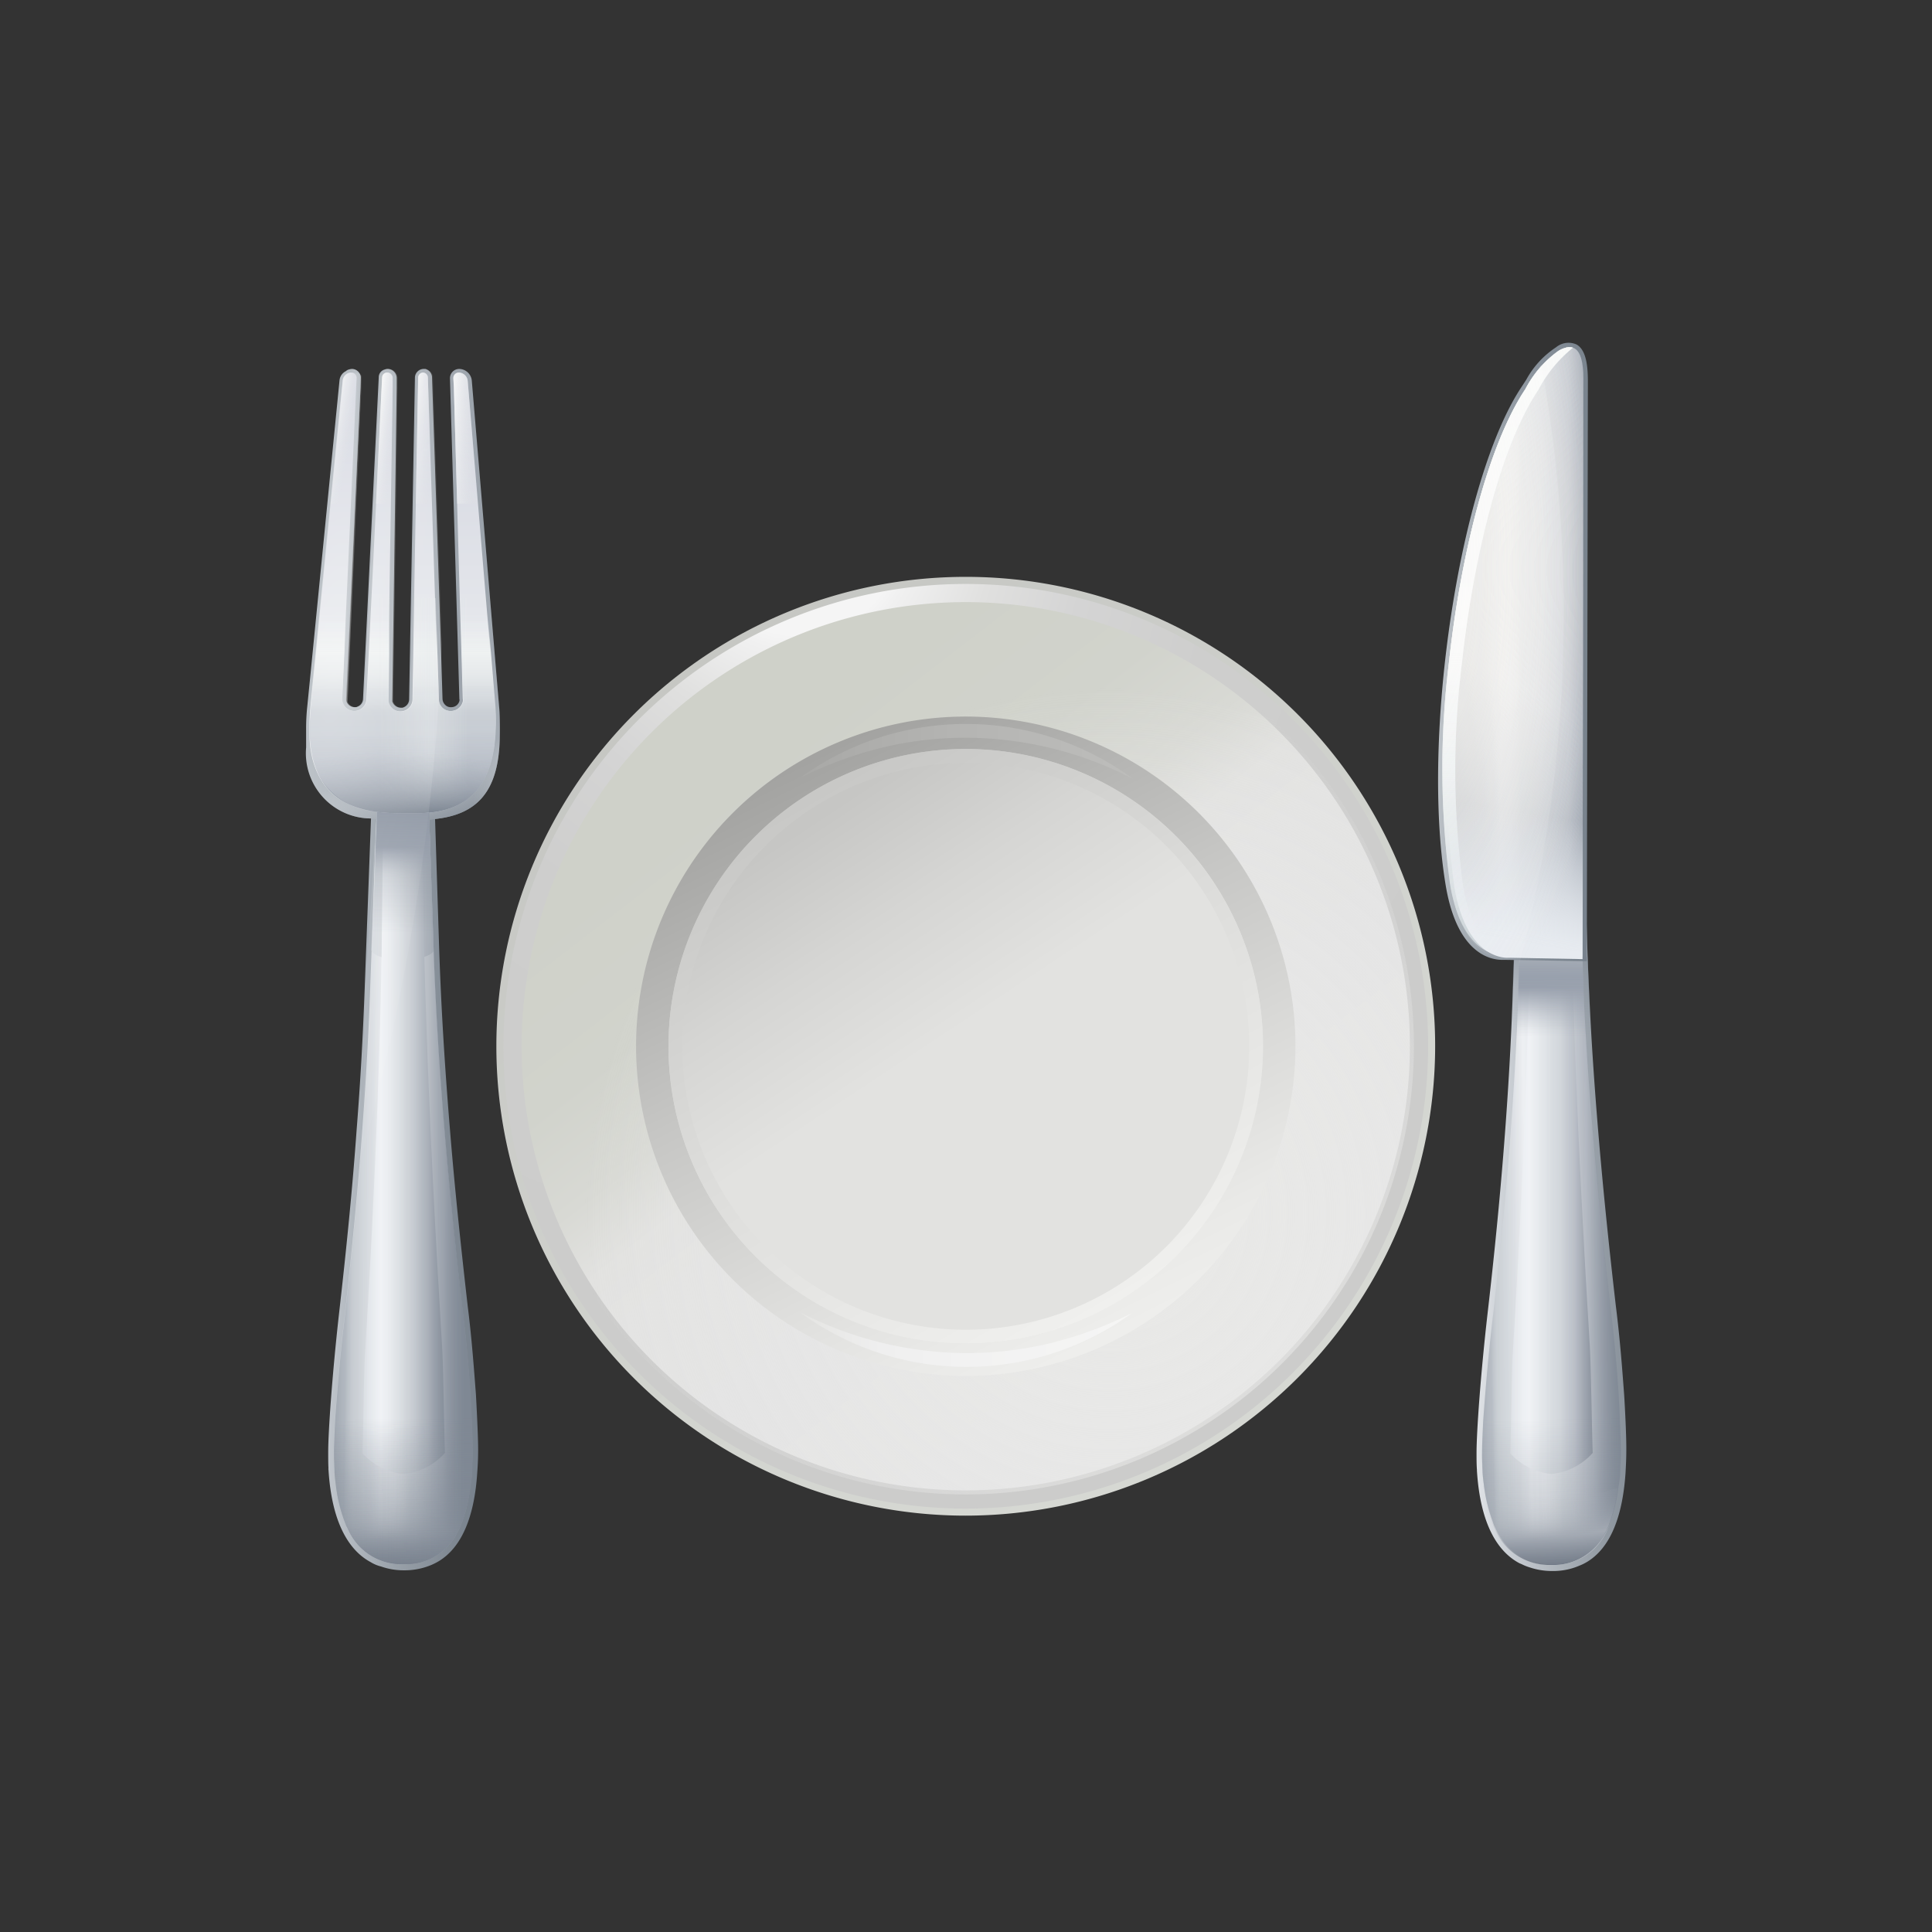 <?xml version="1.0" encoding="utf-8"?>
<svg xmlns="http://www.w3.org/2000/svg" xmlns:inkscape="http://www.inkscape.org/namespaces/inkscape" xmlns:sodipodi="http://sodipodi.sourceforge.net/DTD/sodipodi-0.dtd" xmlns:svg="http://www.w3.org/2000/svg" xmlns:xlink="http://www.w3.org/1999/xlink" viewBox="0 0 48 48" width="100" height="100" version="1.1" id="svg4414">
  
  <rect x="0" y="0" width="48" height="48" fill="#333333" stroke="none"/>
  
  <defs id="defs4304">
    <linearGradient id="RXl514W1uwygkceIGFCBhj" x1="41.031" x2="-11.501" y1="50.653" y2="-22.241" gradientUnits="userSpaceOnUse">
      <stop offset="0" stop-color="#dbddd8" id="stop3760"/>
      <stop offset=".296" stop-color="#d1d3ce" id="stop3762"/>
      <stop offset=".806" stop-color="#b6b6b4" id="stop3764"/>
      <stop offset="1" stop-color="#aaaaa8" id="stop3766"/>
    </linearGradient>
    <linearGradient id="RXl514W1uwygkceIGFCBhk" x1="-2.127" x2="8.231" y1="31.83" y2="31.83" gradientUnits="userSpaceOnUse">
      <stop offset=".092" stop-color="#e5e8eb" id="stop3769"/>
      <stop offset=".266" stop-color="#c4c9cf" id="stop3771"/>
      <stop offset=".521" stop-color="#9aa2aa" id="stop3773"/>
      <stop offset=".721" stop-color="#808993" id="stop3775"/>
      <stop offset=".84" stop-color="#76808b" id="stop3777"/>
    </linearGradient>
    <linearGradient id="RXl514W1uwygkceIGFCBhd" x1="1.615" x2="6.267" y1="31.803" y2="31.86" gradientUnits="userSpaceOnUse">
      <stop offset="0" stop-color="#c9ced4" id="stop3780"/>
      <stop offset=".016" stop-color="#d1d6db" id="stop3782"/>
      <stop offset=".044" stop-color="#d8dce0" id="stop3784"/>
      <stop offset=".123" stop-color="#dadee2" id="stop3786"/>
      <stop offset=".195" stop-color="#dfe2e6" id="stop3788"/>
      <stop offset=".279" stop-color="#edeff2" id="stop3790"/>
      <stop offset=".282" stop-color="#eef0f3" id="stop3792"/>
      <stop offset=".392" stop-color="#ebedf0" id="stop3794"/>
      <stop offset=".473" stop-color="#e2e5e8" id="stop3796"/>
      <stop offset=".511" stop-color="#dadee2" id="stop3798"/>
      <stop offset=".615" stop-color="#d2d6db" id="stop3800"/>
      <stop offset=".759" stop-color="#bec3cb" id="stop3802"/>
      <stop offset="1" stop-color="#7f8894" id="stop3804"/>
    </linearGradient>
    <linearGradient id="RXl514W1uwygkceIGFCBhl" x1="2.431" x2="4.846" y1="20.835" y2="20.878" gradientUnits="userSpaceOnUse">
      <stop offset="0" stop-color="#d9dde1" id="stop3807"/>
      <stop offset="1" stop-color="#a9b0b9" id="stop3809"/>
    </linearGradient>
    <linearGradient id="RXl514W1uwygkceIGFCBhe" x1="1.858" x2="5.376" y1="30.531" y2="30.531" gradientUnits="userSpaceOnUse">
      <stop offset="0" stop-color="#dadee2" id="stop3812"/>
      <stop offset=".135" stop-color="#e8ebef" id="stop3814"/>
      <stop offset=".271" stop-color="#f2f4f7" id="stop3816"/>
      <stop offset=".511" stop-color="#dadee2" id="stop3818"/>
      <stop offset=".615" stop-color="#d2d6db" id="stop3820"/>
      <stop offset=".759" stop-color="#bec3cb" id="stop3822"/>
      <stop offset="1" stop-color="#7f8894" id="stop3824"/>
    </linearGradient>
    <radialGradient id="RXl514W1uwygkceIGFCBhg" cx="2.27" cy="42.395" r="10.049" gradientTransform="matrix(1,0,0,0.357,0,27.264)" gradientUnits="userSpaceOnUse">
      <stop offset="0" stop-color="#b6bbc3" stop-opacity="0" id="stop3827"/>
      <stop offset=".268" stop-color="#b6bbc3" stop-opacity=".01" id="stop3829"/>
      <stop offset=".365" stop-color="#b6bbc3" stop-opacity=".044" id="stop3831"/>
      <stop offset=".434" stop-color="#b6bbc3" stop-opacity=".105" id="stop3833"/>
      <stop offset=".49" stop-color="#b6bbc3" stop-opacity=".192" id="stop3835"/>
      <stop offset=".538" stop-color="#b6bbc3" stop-opacity=".305" id="stop3837"/>
      <stop offset=".58" stop-color="#b6bbc3" stop-opacity=".444" id="stop3839"/>
      <stop offset=".618" stop-color="#b6bbc3" stop-opacity=".61" id="stop3841"/>
      <stop offset=".652" stop-color="#b6bbc3" stop-opacity=".797" id="stop3843"/>
      <stop offset=".683" stop-color="#b6bbc3" id="stop3845"/>
      <stop offset="1" stop-color="#616a78" id="stop3847"/>
    </radialGradient>
    <linearGradient id="RXl514W1uwygkceIGFCBha" x1="3.608" x2="3.778" y1="40.508" y2="52.465" gradientUnits="userSpaceOnUse">
      <stop offset="0" stop-color="#7f8894" stop-opacity="0" id="stop3850"/>
      <stop offset="1" stop-color="#7f8894" id="stop3852"/>
    </linearGradient>
    <linearGradient id="RXl514W1uwygkceIGFCBhm" x1="0.115" x2="5.881" y1="31.83" y2="31.83" gradientUnits="userSpaceOnUse">
      <stop offset=".074" stop-color="#7f8894" id="stop3855"/>
      <stop offset=".113" stop-color="#7f8894" stop-opacity=".801" id="stop3857"/>
      <stop offset=".169" stop-color="#7f8894" stop-opacity=".557" id="stop3859"/>
      <stop offset=".229" stop-color="#7f8894" stop-opacity=".354" id="stop3861"/>
      <stop offset=".292" stop-color="#7f8894" stop-opacity=".198" id="stop3863"/>
      <stop offset=".359" stop-color="#7f8894" stop-opacity=".087" id="stop3865"/>
      <stop offset=".434" stop-color="#7f8894" stop-opacity=".021" id="stop3867"/>
      <stop offset=".531" stop-color="#7f8894" stop-opacity="0" id="stop3869"/>
      <stop offset=".594" stop-color="#7f8894" stop-opacity=".038" id="stop3871"/>
      <stop offset=".675" stop-color="#7f8894" stop-opacity=".146" id="stop3873"/>
      <stop offset=".766" stop-color="#7f8894" stop-opacity=".325" id="stop3875"/>
      <stop offset=".865" stop-color="#7f8894" stop-opacity=".574" id="stop3877"/>
      <stop offset=".968" stop-color="#7f8894" stop-opacity=".891" id="stop3879"/>
      <stop offset="1" stop-color="#7f8894" id="stop3881"/>
    </linearGradient>
    <linearGradient id="RXl514W1uwygkceIGFCBhn" x1="3.616" x2="3.787" y1="40.508" y2="52.465" xlink:href="#RXl514W1uwygkceIGFCBha"/>
    <linearGradient id="RXl514W1uwygkceIGFCBho" x1="-6.977" x2="17.63" y1="10.137" y2="11.261" gradientUnits="userSpaceOnUse">
      <stop offset="0" stop-color="#eef0f3" id="stop3885"/>
      <stop offset=".062" stop-color="#e5e8eb" id="stop3887"/>
      <stop offset=".187" stop-color="#ced3d7" id="stop3889"/>
      <stop offset=".43" stop-color="#a8afb6" id="stop3891"/>
      <stop offset=".654" stop-color="#8d959f" id="stop3893"/>
      <stop offset=".851" stop-color="#7c8690" id="stop3895"/>
      <stop offset="1" stop-color="#76808b" id="stop3897"/>
    </linearGradient>
    <linearGradient id="RXl514W1uwygkceIGFCBhb" x1="4.056" x2="6.054" y1="12.892" y2="19.483" gradientUnits="userSpaceOnUse">
      <stop offset="0" stop-color="#eef0f3" stop-opacity="0" id="stop3900"/>
      <stop offset=".542" stop-color="#e5e8eb" stop-opacity="0" id="stop3902"/>
      <stop offset=".547" stop-color="#e3e6ea" stop-opacity=".015" id="stop3904"/>
      <stop offset=".702" stop-color="#b5bbc1" stop-opacity=".435" id="stop3906"/>
      <stop offset=".835" stop-color="#939ba4" stop-opacity=".742" id="stop3908"/>
      <stop offset=".939" stop-color="#7e8792" stop-opacity=".93" id="stop3910"/>
      <stop offset="1" stop-color="#76808b" id="stop3912"/>
    </linearGradient>
    <linearGradient id="RXl514W1uwygkceIGFCBhp" x1="-0.69" x2="12.396" y1="10.483" y2="10.929" gradientUnits="userSpaceOnUse">
      <stop offset="0" stop-color="#eef0f3" stop-opacity="0" id="stop3915"/>
      <stop offset=".542" stop-color="#e5e8eb" stop-opacity="0" id="stop3917"/>
      <stop offset=".591" stop-color="#e7eaed" stop-opacity=".14" id="stop3919"/>
      <stop offset=".705" stop-color="#ebedf0" stop-opacity=".442" id="stop3921"/>
      <stop offset=".807" stop-color="#eef0f3" stop-opacity=".681" id="stop3923"/>
      <stop offset=".893" stop-color="#f0f2f5" stop-opacity=".854" id="stop3925"/>
      <stop offset=".96" stop-color="#f1f4f7" stop-opacity=".961" id="stop3927"/>
      <stop offset="1" stop-color="#f2f4f7" id="stop3929"/>
    </linearGradient>
    <linearGradient id="RXl514W1uwygkceIGFCBhq" x1="0.496" x2="2.331" y1="8.616" y2="8.696" xlink:href="#RXl514W1uwygkceIGFCBhb"/>
    <linearGradient id="RXl514W1uwygkceIGFCBhr" x1="3.599" x2="3.599" y1="18.223" y2="2.512" gradientUnits="userSpaceOnUse">
      <stop offset="0" stop-color="#f2f3f4" id="stop3933"/>
      <stop offset="1" stop-color="#d2d5df" id="stop3935"/>
    </linearGradient>
    <linearGradient id="RXl514W1uwygkceIGFCBhc" x1="0.941" x2="1.731" y1="4.91" y2="5.062" gradientUnits="userSpaceOnUse">
      <stop offset="0" stop-color="#f2f3f4" id="stop3938"/>
      <stop offset="1" stop-color="#dfe1e5" stop-opacity="0" id="stop3940"/>
    </linearGradient>
    <linearGradient id="RXl514W1uwygkceIGFCBhs" x1="2.623" x2="3.333" y1="4.963" y2="5.059" xlink:href="#RXl514W1uwygkceIGFCBhc"/>
    <linearGradient id="RXl514W1uwygkceIGFCBht" x1="3.841" x2="4.838" y1="4.941" y2="5.085" xlink:href="#RXl514W1uwygkceIGFCBhc"/>
    <linearGradient id="RXl514W1uwygkceIGFCBhu" x1="5.352" x2="6.469" y1="4.972" y2="5.068" xlink:href="#RXl514W1uwygkceIGFCBhc"/>
    <linearGradient id="RXl514W1uwygkceIGFCBhv" x1="3.613" x2="3.613" y1="18.787" y2="-1.287" gradientUnits="userSpaceOnUse">
      <stop offset="0" stop-color="#b7bdc8" id="stop3946"/>
      <stop offset=".193" stop-color="#cbd0d6" id="stop3948"/>
      <stop offset=".201" stop-color="#cfd4d9" id="stop3950"/>
      <stop offset=".261" stop-color="#e6e9eb" id="stop3952"/>
      <stop offset=".299" stop-color="#eef1f1" id="stop3954"/>
      <stop offset=".311" stop-color="#eff2f2" stop-opacity=".775" id="stop3956"/>
      <stop offset=".327" stop-color="#f0f3f2" stop-opacity=".502" id="stop3958"/>
      <stop offset=".342" stop-color="#f1f4f3" stop-opacity=".286" id="stop3960"/>
      <stop offset=".355" stop-color="#f1f4f4" stop-opacity=".13" id="stop3962"/>
      <stop offset=".365" stop-color="#f2f5f4" stop-opacity=".035" id="stop3964"/>
      <stop offset=".371" stop-color="#f2f5f4" stop-opacity="0" id="stop3966"/>
      <stop offset="1" stop-color="#dadee2" stop-opacity="0" id="stop3968"/>
    </linearGradient>
    <linearGradient id="RXl514W1uwygkceIGFCBhw" x1="0.06" x2="7.073" y1="14.685" y2="14.685" gradientUnits="userSpaceOnUse">
      <stop offset="0" stop-color="#dadee2" stop-opacity="0" id="stop3971"/>
      <stop offset=".372" stop-color="#e5e9e9" stop-opacity="0" id="stop3973"/>
      <stop offset=".412" stop-color="#e5e9e9" stop-opacity=".036" id="stop3975"/>
      <stop offset=".475" stop-color="#e5e9e9" stop-opacity=".134" id="stop3977"/>
      <stop offset=".554" stop-color="#e4e8ea" stop-opacity=".294" id="stop3979"/>
      <stop offset=".64" stop-color="#e4e8ea" stop-opacity=".5" id="stop3981"/>
      <stop offset=".67" stop-color="#e4e8ea" stop-opacity=".464" id="stop3983"/>
      <stop offset=".717" stop-color="#e4e8e9" stop-opacity=".366" id="stop3985"/>
      <stop offset=".777" stop-color="#e4e8e9" stop-opacity=".206" id="stop3987"/>
      <stop offset=".841" stop-color="#e4e8e8" stop-opacity="0" id="stop3989"/>
      <stop offset="1" stop-color="#aab1bd" stop-opacity="0" id="stop3991"/>
    </linearGradient>
    <radialGradient id="RXl514W1uwygkceIGFCBhh" cx="3.085" cy="24.894" r="19.246" gradientTransform="matrix(0.999,-0.035,0.026,0.729,-0.64,6.866)" gradientUnits="userSpaceOnUse">
      <stop offset="0" stop-color="#8d95a0" id="stop3994"/>
      <stop offset=".073" stop-color="#8d95a0" stop-opacity=".947" id="stop3996"/>
      <stop offset=".188" stop-color="#8d95a0" stop-opacity=".804" id="stop3998"/>
      <stop offset=".331" stop-color="#8d95a0" stop-opacity=".57" id="stop4000"/>
      <stop offset=".496" stop-color="#8d95a0" stop-opacity=".248" id="stop4002"/>
      <stop offset=".609" stop-color="#8d95a0" stop-opacity="0" id="stop4004"/>
    </radialGradient>
    <linearGradient id="RXl514W1uwygkceIGFCBhx" x1="3.58" x2="3.665" y1="13.549" y2="18.57" gradientUnits="userSpaceOnUse">
      <stop offset=".034" stop-color="#7f8894" stop-opacity="0" id="stop4007"/>
      <stop offset=".435" stop-color="#7f8894" stop-opacity=".013" id="stop4009"/>
      <stop offset=".58" stop-color="#7f8894" stop-opacity=".059" id="stop4011"/>
      <stop offset=".683" stop-color="#7f8894" stop-opacity=".138" id="stop4013"/>
      <stop offset=".767" stop-color="#7f8894" stop-opacity=".253" id="stop4015"/>
      <stop offset=".838" stop-color="#7f8894" stop-opacity=".401" id="stop4017"/>
      <stop offset=".901" stop-color="#7f8894" stop-opacity=".585" id="stop4019"/>
      <stop offset=".957" stop-color="#7f8894" stop-opacity=".798" id="stop4021"/>
      <stop offset="1" stop-color="#7f8894" id="stop4023"/>
    </linearGradient>
    <linearGradient id="RXl514W1uwygkceIGFCBhy" x1="3.633" x2="3.607" y1="18.614" y2="20.962" gradientUnits="userSpaceOnUse">
      <stop offset=".509" stop-color="#a6adba" id="stop4026"/>
      <stop offset=".526" stop-color="#a6adba" stop-opacity=".942" id="stop4028"/>
      <stop offset=".615" stop-color="#a6adba" stop-opacity=".658" id="stop4030"/>
      <stop offset=".703" stop-color="#a6adba" stop-opacity=".422" id="stop4032"/>
      <stop offset=".787" stop-color="#a6adba" stop-opacity=".238" id="stop4034"/>
      <stop offset=".867" stop-color="#a6adba" stop-opacity=".107" id="stop4036"/>
      <stop offset=".94" stop-color="#a6adba" stop-opacity=".027" id="stop4038"/>
      <stop offset="1" stop-color="#a6adba" stop-opacity="0" id="stop4040"/>
    </linearGradient>
    <radialGradient id="RXl514W1uwygkceIGFCBhi" cx="1.108" cy="13.532" r="21.26" gradientTransform="matrix(-0.098,0.995,-0.332,-0.033,5.718,12.873)" gradientUnits="userSpaceOnUse">
      <stop offset="0" stop-color="#fff" id="stop4043"/>
      <stop offset=".041" stop-color="#fff" stop-opacity=".948" id="stop4045"/>
      <stop offset=".316" stop-color="#fff" stop-opacity=".616" id="stop4047"/>
      <stop offset=".559" stop-color="#fff" stop-opacity=".352" id="stop4049"/>
      <stop offset=".76" stop-color="#fff" stop-opacity=".161" id="stop4051"/>
      <stop offset=".914" stop-color="#fff" stop-opacity=".044" id="stop4053"/>
      <stop offset="1" stop-color="#fff" stop-opacity="0" id="stop4055"/>
    </radialGradient>
    <linearGradient id="RXl514W1uwygkceIGFCBhf" x1="3.619" x2="3.576" y1="22.933" y2="12.89" gradientUnits="userSpaceOnUse">
      <stop offset="0" stop-color="#7f8894" stop-opacity="0" id="stop4058"/>
      <stop offset=".843" stop-color="#7f8894" id="stop4060"/>
    </linearGradient>
    <linearGradient id="RXl514W1uwygkceIGFCBhz" x1="42.191" x2="49.835" y1="31.866" y2="31.866" gradientUnits="userSpaceOnUse">
      <stop offset="0" stop-color="#e5e8eb" id="stop4063"/>
      <stop offset=".233" stop-color="#c4c9cf" id="stop4065"/>
      <stop offset=".574" stop-color="#9aa2aa" id="stop4067"/>
      <stop offset=".841" stop-color="#808993" id="stop4069"/>
      <stop offset="1" stop-color="#76808b" id="stop4071"/>
    </linearGradient>
    <linearGradient id="RXl514W1uwygkceIGFCBhA" x1="42.901" x2="47.688" y1="31.909" y2="31.813" xlink:href="#RXl514W1uwygkceIGFCBhd"/>
    <linearGradient id="RXl514W1uwygkceIGFCBhB" x1="43.426" x2="46.943" y1="30.531" y2="30.531" xlink:href="#RXl514W1uwygkceIGFCBhe"/>
    <linearGradient id="RXl514W1uwygkceIGFCBhC" x1="41.695" x2="47.926" y1="31.83" y2="31.83" gradientUnits="userSpaceOnUse">
      <stop offset=".074" stop-color="#7f8894" id="stop4076"/>
      <stop offset=".091" stop-color="#7f8894" stop-opacity=".864" id="stop4078"/>
      <stop offset=".124" stop-color="#7f8894" stop-opacity=".634" id="stop4080"/>
      <stop offset=".161" stop-color="#7f8894" stop-opacity=".436" id="stop4082"/>
      <stop offset=".202" stop-color="#7f8894" stop-opacity=".275" id="stop4084"/>
      <stop offset=".249" stop-color="#7f8894" stop-opacity=".152" id="stop4086"/>
      <stop offset=".304" stop-color="#7f8894" stop-opacity=".065" id="stop4088"/>
      <stop offset=".376" stop-color="#7f8894" stop-opacity=".015" id="stop4090"/>
      <stop offset=".531" stop-color="#7f8894" stop-opacity="0" id="stop4092"/>
      <stop offset=".623" stop-color="#7f8894" stop-opacity=".022" id="stop4094"/>
      <stop offset=".7" stop-color="#7f8894" stop-opacity=".092" id="stop4096"/>
      <stop offset=".771" stop-color="#7f8894" stop-opacity=".209" id="stop4098"/>
      <stop offset=".839" stop-color="#7f8894" stop-opacity=".374" id="stop4100"/>
      <stop offset=".904" stop-color="#7f8894" stop-opacity=".587" id="stop4102"/>
      <stop offset=".967" stop-color="#7f8894" stop-opacity=".844" id="stop4104"/>
      <stop offset="1" stop-color="#7f8894" id="stop4106"/>
    </linearGradient>
    <linearGradient id="RXl514W1uwygkceIGFCBhD" x1="45.203" x2="45.203" y1="23.813" y2="26.638" gradientUnits="userSpaceOnUse">
      <stop offset="0" stop-color="#ced3d9" id="stop4109"/>
      <stop offset=".037" stop-color="#c6cbd3" id="stop4111"/>
      <stop offset=".142" stop-color="#b4bac5" id="stop4113"/>
      <stop offset=".254" stop-color="#a9b0bd" id="stop4115"/>
      <stop offset=".383" stop-color="#a6adba" id="stop4117"/>
      <stop offset=".428" stop-color="#a6adba" stop-opacity=".87" id="stop4119"/>
      <stop offset=".531" stop-color="#a6adba" stop-opacity=".607" id="stop4121"/>
      <stop offset=".633" stop-color="#a6adba" stop-opacity=".389" id="stop4123"/>
      <stop offset=".732" stop-color="#a6adba" stop-opacity=".219" id="stop4125"/>
      <stop offset=".828" stop-color="#a6adba" stop-opacity=".098" id="stop4127"/>
      <stop offset=".919" stop-color="#a6adba" stop-opacity=".025" id="stop4129"/>
      <stop offset="1" stop-color="#a6adba" stop-opacity="0" id="stop4131"/>
    </linearGradient>
    <linearGradient id="RXl514W1uwygkceIGFCBhE" x1="45.204" x2="45.176" y1="26.67" y2="20.072" xlink:href="#RXl514W1uwygkceIGFCBhf"/>
    <radialGradient id="RXl514W1uwygkceIGFCBhF" cx="43.832" cy="42.419" r="10.049" gradientTransform="matrix(1,0,0,0.357,0,27.279)" xlink:href="#RXl514W1uwygkceIGFCBhg"/>
    <linearGradient id="RXl514W1uwygkceIGFCBhG" x1="45.196" x2="45.366" y1="40.508" y2="52.465" xlink:href="#RXl514W1uwygkceIGFCBha"/>
    <linearGradient id="RXl514W1uwygkceIGFCBhH" x1="38.166" x2="47.655" y1="12.489" y2="12.821" gradientUnits="userSpaceOnUse">
      <stop offset="0" stop-color="#eef0f3" id="stop4137"/>
      <stop offset=".149" stop-color="#e5e8eb" id="stop4139"/>
      <stop offset=".194" stop-color="#dadde1" id="stop4141"/>
      <stop offset=".354" stop-color="#b6bcc2" id="stop4143"/>
      <stop offset=".515" stop-color="#9aa2aa" id="stop4145"/>
      <stop offset=".676" stop-color="#868f99" id="stop4147"/>
      <stop offset=".838" stop-color="#7a848e" id="stop4149"/>
      <stop offset="1" stop-color="#76808b" id="stop4151"/>
    </linearGradient>
    <linearGradient id="RXl514W1uwygkceIGFCBhI" x1="41.319" x2="47.971" y1="12.741" y2="12.741" gradientUnits="userSpaceOnUse">
      <stop offset=".021" stop-color="#7f8894" id="stop4154"/>
      <stop offset=".309" stop-color="#eef0f3" id="stop4156"/>
      <stop offset=".361" stop-color="#ebedf0" id="stop4158"/>
      <stop offset=".4" stop-color="#e2e5e8" id="stop4160"/>
      <stop offset=".419" stop-color="#dadee2" id="stop4162"/>
      <stop offset=".528" stop-color="#d2d6db" id="stop4164"/>
      <stop offset=".678" stop-color="#bec3cb" id="stop4166"/>
      <stop offset=".902" stop-color="#7f8894" id="stop4168"/>
    </linearGradient>
    <radialGradient id="RXl514W1uwygkceIGFCBhJ" cx="39.783" cy="9.597" r="19.141" gradientTransform="matrix(0.006,1,-0.397,0.002,43.354,-30.207)" gradientUnits="userSpaceOnUse">
      <stop offset="0" stop-color="#e8e7e3" id="stop4171"/>
      <stop offset="1" stop-color="#f5f3f1" stop-opacity="0" id="stop4173"/>
    </radialGradient>
    <radialGradient id="RXl514W1uwygkceIGFCBhK" cx="29.468" cy="30.936" r="39.682" xlink:href="#RXl514W1uwygkceIGFCBhh"/>
    <linearGradient id="RXl514W1uwygkceIGFCBhL" x1="44.328" x2="42.584" y1="-2.306" y2="25.694" gradientUnits="userSpaceOnUse">
      <stop offset="0" stop-color="#bec8ce" id="stop4177"/>
      <stop offset=".11" stop-color="#cad3d8" id="stop4179"/>
      <stop offset=".385" stop-color="#e6edef" id="stop4181"/>
      <stop offset=".545" stop-color="#f2f2f2" id="stop4183"/>
      <stop offset=".547" stop-color="#f1f2f2" id="stop4185"/>
      <stop offset=".592" stop-color="#e6edef" id="stop4187"/>
      <stop offset="1" stop-color="#bec8ce" id="stop4189"/>
    </linearGradient>
    <linearGradient id="RXl514W1uwygkceIGFCBhM" x1="43.54" x2="43.767" y1="1.793" y2="22.603" gradientUnits="userSpaceOnUse">
      <stop offset="0" stop-color="#f9faf9" id="stop4192"/>
      <stop offset=".45" stop-color="#fff" id="stop4194"/>
      <stop offset=".464" stop-color="#fff" id="stop4196"/>
      <stop offset="1" stop-color="#f9faf9" stop-opacity="0" id="stop4198"/>
    </linearGradient>
    <linearGradient id="RXl514W1uwygkceIGFCBhN" x1="43.242" x2="44.006" y1="23.192" y2="18.478" gradientUnits="userSpaceOnUse">
      <stop offset="0" stop-color="#e7ebf0" id="stop4201"/>
      <stop offset=".088" stop-color="#e7ebf0" stop-opacity=".965" id="stop4203"/>
      <stop offset=".229" stop-color="#e7ebf0" stop-opacity=".869" id="stop4205"/>
      <stop offset=".404" stop-color="#e7ebf0" stop-opacity=".713" id="stop4207"/>
      <stop offset=".607" stop-color="#e7ebf0" stop-opacity=".496" id="stop4209"/>
      <stop offset=".83" stop-color="#e7ebf0" stop-opacity=".222" id="stop4211"/>
      <stop offset=".994" stop-color="#e7ebf0" stop-opacity="0" id="stop4213"/>
    </linearGradient>
    <radialGradient id="RXl514W1uwygkceIGFCBhO" cx="41.793" cy="11.085" r="20.917" gradientTransform="matrix(-0.115,0.993,-0.4,-0.046,51.029,-29.918)" xlink:href="#RXl514W1uwygkceIGFCBhi"/>
    <radialGradient id="RXl514W1uwygkceIGFCBhP" cx="33.298" cy="12.809" r="13.09" xlink:href="#RXl514W1uwygkceIGFCBhh"/>
    <radialGradient id="RXl514W1uwygkceIGFCBhQ" cx="17.936" cy="8.426" r="43.474" gradientUnits="userSpaceOnUse">
      <stop offset=".085" stop-color="#f5f5f5" id="stop4218"/>
      <stop offset=".099" stop-color="#f0f0f0" id="stop4220"/>
      <stop offset=".163" stop-color="#e0e0df" id="stop4222"/>
      <stop offset=".241" stop-color="#d4d4d4" id="stop4224"/>
      <stop offset=".352" stop-color="#cececd" id="stop4226"/>
      <stop offset=".659" stop-color="#cccccb" id="stop4228"/>
      <stop offset=".994" stop-color="#cccccb" id="stop4230"/>
    </radialGradient>
    <linearGradient id="RXl514W1uwygkceIGFCBhR" x1="34.509" x2="16.102" y1="40.635" y2="16.788" gradientUnits="userSpaceOnUse">
      <stop offset="0" stop-color="#e4e4e4" id="stop4233"/>
      <stop offset=".081" stop-color="#e4e4e4" id="stop4235"/>
      <stop offset=".095" stop-color="#e4e4e4" id="stop4237"/>
      <stop offset=".546" stop-color="#e3e3e2" id="stop4239"/>
      <stop offset=".623" stop-color="#e2e2e0" id="stop4241"/>
      <stop offset=".704" stop-color="#d8d9d4" id="stop4243"/>
      <stop offset=".819" stop-color="#d1d3cc" id="stop4245"/>
      <stop offset="1" stop-color="#cfd1c9" id="stop4247"/>
    </linearGradient>
    <radialGradient id="RXl514W1uwygkceIGFCBhS" cx="29.234" cy="33.064" r="19.055" gradientUnits="userSpaceOnUse">
      <stop offset="0" stop-color="#e8e8e6" id="stop4250"/>
      <stop offset=".297" stop-color="#eaeae8" stop-opacity=".688" id="stop4252"/>
      <stop offset=".784" stop-color="#ececec" stop-opacity=".197" id="stop4254"/>
      <stop offset="1" stop-color="#ededed" stop-opacity="0" id="stop4256"/>
    </radialGradient>
    <linearGradient id="RXl514W1uwygkceIGFCBhT" x1="31.024" x2="17.887" y1="41.183" y2="14.695" gradientUnits="userSpaceOnUse">
      <stop offset=".009" stop-color="#f6f6f4" id="stop4259"/>
      <stop offset=".218" stop-color="#e9e9e7" id="stop4261"/>
      <stop offset=".607" stop-color="#c6c6c4" id="stop4263"/>
      <stop offset="1" stop-color="#9c9c9a" id="stop4265"/>
    </linearGradient>
    <linearGradient id="RXl514W1uwygkceIGFCBhU" x1="17.884" x2="30.183" y1="16.34" y2="16.34" gradientUnits="userSpaceOnUse">
      <stop offset="0" stop-color="#a8a8a6" id="stop4268"/>
      <stop offset=".5" stop-color="#b5b5b3" id="stop4270"/>
      <stop offset=".994" stop-color="#bdbdbb" id="stop4272"/>
    </linearGradient>
    <linearGradient id="RXl514W1uwygkceIGFCBhV" x1="30.149" x2="17.85" y1="37.639" y2="37.639" gradientUnits="userSpaceOnUse">
      <stop offset="0" stop-color="#f6f6f4" id="stop4275"/>
      <stop offset=".032" stop-color="#f5f5f4" id="stop4277"/>
      <stop offset=".5" stop-color="#f2f2f2" id="stop4279"/>
      <stop offset=".75" stop-color="#efefef" id="stop4281"/>
      <stop offset=".939" stop-color="#e7e7e5" id="stop4283"/>
      <stop offset=".994" stop-color="#e3e3e1" id="stop4285"/>
    </linearGradient>
    <linearGradient id="RXl514W1uwygkceIGFCBhW" x1="30.241" x2="18.56" y1="36.468" y2="18.787" gradientUnits="userSpaceOnUse">
      <stop offset=".006" stop-color="#e2e2e0" id="stop4288"/>
      <stop offset=".564" stop-color="#e2e2e0" id="stop4290"/>
      <stop offset=".795" stop-color="#d5d5d3" id="stop4292"/>
      <stop offset="1" stop-color="#c6c6c4" id="stop4294"/>
    </linearGradient>
    <linearGradient id="RXl514W1uwygkceIGFCBhX" x1="29.382" x2="18.618" y1="36.342" y2="17.699" gradientUnits="userSpaceOnUse">
      <stop offset="0" stop-color="#f0f0ee" id="stop4297"/>
      <stop offset=".56" stop-color="#dbdbd9" id="stop4299"/>
      <stop offset=".994" stop-color="#c8c8c6" id="stop4301"/>
    </linearGradient>
    <linearGradient xlink:href="#RXl514W1uwygkceIGFCBhd" id="linearGradient4523" gradientUnits="userSpaceOnUse" x1="1.615" y1="31.803" x2="6.267" y2="31.86"/>
    <linearGradient xlink:href="#RXl514W1uwygkceIGFCBhe" id="linearGradient4525" gradientUnits="userSpaceOnUse" x1="1.858" y1="30.531" x2="5.376" y2="30.531"/>
    <radialGradient xlink:href="#RXl514W1uwygkceIGFCBhg" id="radialGradient4527" gradientUnits="userSpaceOnUse" gradientTransform="matrix(1,0,0,0.357,0,27.264)" cx="2.27" cy="42.395" r="10.049"/>
    <linearGradient xlink:href="#RXl514W1uwygkceIGFCBha" id="linearGradient4529" gradientUnits="userSpaceOnUse" x1="3.608" y1="40.508" x2="3.778" y2="52.465"/>
    <linearGradient xlink:href="#RXl514W1uwygkceIGFCBhb" id="linearGradient4531" gradientUnits="userSpaceOnUse" x1="4.056" y1="12.892" x2="6.054" y2="19.483"/>
    <linearGradient xlink:href="#RXl514W1uwygkceIGFCBhc" id="linearGradient4533" gradientUnits="userSpaceOnUse" x1="0.941" y1="4.91" x2="1.731" y2="5.062"/>
    <radialGradient xlink:href="#RXl514W1uwygkceIGFCBhh" id="radialGradient4535" gradientUnits="userSpaceOnUse" gradientTransform="matrix(0.999,-0.035,0.026,0.729,-0.64,6.866)" cx="3.085" cy="24.894" r="19.246"/>
    <radialGradient xlink:href="#RXl514W1uwygkceIGFCBhi" id="radialGradient4537" gradientUnits="userSpaceOnUse" gradientTransform="matrix(-0.098,0.995,-0.332,-0.033,5.718,12.873)" cx="1.108" cy="13.532" r="21.26"/>
    <linearGradient xlink:href="#RXl514W1uwygkceIGFCBhf" id="linearGradient4539" gradientUnits="userSpaceOnUse" x1="3.619" y1="22.933" x2="3.576" y2="12.89"/>
    <radialGradient xlink:href="#RXl514W1uwygkceIGFCBhJ" id="radialGradient4541" gradientUnits="userSpaceOnUse" gradientTransform="matrix(0.006,1,-0.397,0.002,43.354,-30.207)" cx="39.783" cy="9.597" r="19.141"/>
    <radialGradient xlink:href="#RXl514W1uwygkceIGFCBhJ" id="radialGradient4543" gradientUnits="userSpaceOnUse" gradientTransform="matrix(0.006,1,-0.397,0.002,43.354,-30.207)" cx="39.783" cy="9.597" r="19.141"/>
    <radialGradient xlink:href="#RXl514W1uwygkceIGFCBhJ" id="radialGradient4545" gradientUnits="userSpaceOnUse" gradientTransform="matrix(0.006,1,-0.397,0.002,43.354,-30.207)" cx="39.783" cy="9.597" r="19.141"/>
  </defs>
  <g data-name="Fork and knife with plate" id="g4412" transform="matrix(0.686,0,0,0.686,7.53,7.458)">
    <path fill="url(#RXl514W1uwygkceIGFCBhj)" d="m 24,44.02 a 17,17 0 1 1 17,-17 17.018,17.018 0 0 1 -17,17 z" id="path4306" style="fill:url(#RXl514W1uwygkceIGFCBhj)"/>
    <path fill="url(#RXl514W1uwygkceIGFCBhk)" d="M 6.26,39.63 C 6.19,38.72 6.11,37.6 5.96,36.41 5.7,34.13 5.48,32.03 5.32,30.04 5.13,27.74 5,25.61 4.93,23.53 L 4.78,18.79 4.77,18.53 V 18.46 A 0.127,0.127 0 0 0 4.76,18.4 0.812,0.812 0 0 0 4.55,17.93 0.682,0.682 0 0 0 4.01,17.66 H 3.22 a 0.766,0.766 0 0 0 -0.74,0.7 0.34,0.34 0 0 0 -0.01,0.1 v 0.04 l -0.01,0.25 v 0.02 l -0.23,6.19 c -0.06,1.63 -0.15,3.31 -0.29,5.08 -0.15,2.1 -0.37,4.32 -0.64,6.68 -0.24,2.15 -0.39,4.23 -0.39,5 0,0.22 0,0.41 0.01,0.6 -0.01,0.01 -0.01,0.01 0,0.03 0.12,1.99 0.78,2.96 1.54,3.36 a 0.726,0.726 0 0 0 0.09,0.05 1.247,1.247 0 0 0 0.27,0.1 2.453,2.453 0 0 0 0.83,0.14 2.493,2.493 0 0 0 1.01,-0.2 2.289,2.289 0 0 0 0.27,-0.14 c 0.81,-0.5 1.28,-1.59 1.38,-3.23 0.02,-0.26 0.03,-0.52 0.03,-0.8 0,-0.38 -0.03,-1.09 -0.08,-2 z m -0.43,3.44 a 4.331,4.331 0 0 1 -0.22,0.97 v 0.02 A 1.964,1.964 0 0 1 3.65,45.58 2.022,2.022 0 0 1 1.63,44 5.045,5.045 0 0 1 1.4,43.02 10.068,10.068 0 0 1 1.32,41.72 c 0,-0.76 0.14,-2.82 0.39,-4.96 0.27,-2.37 0.48,-4.6 0.64,-6.72 0.02,-0.24 0.04,-0.47 0.05,-0.7 0.11,-1.51 0.18,-2.96 0.23,-4.37 l 0.05,-1.23 0.1,-2.78 0.09,-2.15 0.01,-0.26 v -0.07 a 0.17,0.17 0 0 1 0.01,-0.07 0.347,0.347 0 0 1 0.33,-0.33 h 0.79 a 0.367,0.367 0 0 1 0.34,0.35 0.09,0.09 0 0 1 0.01,0.05 v 0.09 l 0.01,0.25 0.01,0.45 0.06,1.69 0.08,2.59 a 1.087,1.087 0 0 0 0.01,0.18 c 0.07,2.01 0.2,4.08 0.38,6.31 0.16,2 0.37,4.11 0.64,6.41 a 49.283,49.283 0 0 1 0.38,5.18 8.871,8.871 0 0 1 -0.1,1.44 z" id="path4308" style="fill:url(#RXl514W1uwygkceIGFCBhk)"/>
    <path fill="url(#RXl514W1uwygkceIGFCBhd)" d="m 6.139,41.63 a 5.148,5.148 0 0 1 -0.02,0.55 c 0,0.11 0,0.23 -0.01,0.34 a 3.776,3.776 0 0 1 -0.06,0.47 5.509,5.509 0 0 1 -0.32,1.33 1.037,1.037 0 0 1 -0.04,0.1 c -0.03,0.06 -0.05,0.11 -0.08,0.16 a 2.069,2.069 0 0 1 -1.96,1.2 2.131,2.131 0 0 1 -2.03,-1.26 L 1.559,44.4 c -0.02,-0.04 -0.03,-0.08 -0.05,-0.12 v -0.01 a 5.479,5.479 0 0 1 -0.33,-1.34 c -0.02,-0.16 -0.04,-0.31 -0.05,-0.47 0,-0.11 -0.01,-0.22 -0.01,-0.33 -0.01,-0.14 -0.01,-0.28 -0.01,-0.42 0,-0.23 0.02,-0.63 0.04,-1.12 0.07,-0.96 0.18,-2.36 0.36,-3.84 0.44,-3.93 0.78,-7.85 0.92,-11.79 l 0.24,-6.5 a 0.568,0.568 0 0 1 0.55,-0.58 h 0.79 a 0.582,0.582 0 0 1 0.55,0.58 l 0.17,5.09 c 0.15,4.3 0.54,8.59 1.03,12.89 0.19,1.53 0.3,3 0.34,4.03 0.02,0.49 0.04,0.9 0.04,1.16 z" id="path4310" style="fill:url(#linearGradient4523)"/>
    <path fill="url(#RXl514W1uwygkceIGFCBhl)" d="M 4.119,23.83 H 3.1 c -0.27,0 -0.63,-0.155 -0.63,-0.309 l 0.2,-5.061 a 0.568,0.568 0 0 1 0.55,-0.58 h 0.79 a 0.582,0.582 0 0 1 0.55,0.58 l 0.17,5.09 c -0.001,0.11 -0.341,0.28 -0.611,0.28 z" opacity="0.6" id="path4312" style="fill:url(#RXl514W1uwygkceIGFCBhl)"/>
    <path fill="url(#RXl514W1uwygkceIGFCBhe)" d="M 5.139,41.748 A 2.317,2.317 0 0 1 3.65,42.512 2.358,2.358 0 0 1 2.15,41.765 C 2.176,41.247 2.203,38.749 2.239,38.215 2.533,33.393 2.756,28.57 2.845,23.73 L 2.9,18.55 a 6.256,6.256 0 0 0 0.746,0.029 c 0.232,0 0.411,-0.006 0.676,0 L 4.354,22 c 0.1,5.29 0.357,10.563 0.678,15.836 0.044,0.664 0.08,3.278 0.107,3.912 z" id="path4314" style="fill:url(#linearGradient4525)"/>
    <path fill="url(#RXl514W1uwygkceIGFCBhg)" d="m 6.049,42.99 a 5.509,5.509 0 0 1 -0.32,1.33 1.037,1.037 0 0 1 -0.04,0.1 c -0.03,0.06 -0.05,0.11 -0.08,0.16 a 2.069,2.069 0 0 1 -1.96,1.2 2.131,2.131 0 0 1 -2.03,-1.26 L 1.559,44.4 c -0.02,-0.04 -0.03,-0.08 -0.05,-0.12 v -0.01 a 5.479,5.479 0 0 1 -0.33,-1.34 7.587,7.587 0 0 0 4.87,0.06 z" id="path4316" style="fill:url(#radialGradient4527)"/>
    <path fill="url(#RXl514W1uwygkceIGFCBha)" d="m 6.14,41.63 a 5.148,5.148 0 0 1 -0.02,0.55 c 0,0.11 0,0.23 -0.01,0.34 a 3.776,3.776 0 0 1 -0.06,0.47 5.509,5.509 0 0 1 -0.32,1.33 1.037,1.037 0 0 1 -0.04,0.1 C 5.66,44.48 5.64,44.53 5.61,44.58 A 2.069,2.069 0 0 1 3.65,45.78 2.131,2.131 0 0 1 1.62,44.52 L 1.56,44.4 C 1.54,44.36 1.53,44.32 1.51,44.28 V 44.27 A 5.479,5.479 0 0 1 1.18,42.93 C 1.16,42.77 1.14,42.62 1.13,42.46 1.13,42.35 1.12,42.24 1.12,42.13 1.11,41.99 1.11,41.85 1.11,41.71 c 0,-0.23 0.02,-0.63 0.04,-1.12 0.07,-0.96 0.18,-2.36 0.36,-3.84 0.25,-2.24 0.47,-4.47 0.63,-6.71 h 2.98 c 0.18,2.13 0.4,4.26 0.64,6.4 0.19,1.53 0.3,3 0.34,4.03 0.02,0.49 0.04,0.9 0.04,1.16 z" id="path4318" style="fill:url(#linearGradient4529)"/>
    <path fill="url(#RXl514W1uwygkceIGFCBhm)" d="m 6.148,41.63 a 5.148,5.148 0 0 1 -0.02,0.55 c 0,0.11 0,0.23 -0.01,0.34 a 3.776,3.776 0 0 1 -0.06,0.47 5.509,5.509 0 0 1 -0.32,1.33 1.037,1.037 0 0 1 -0.04,0.1 c -0.03,0.06 -0.05,0.11 -0.08,0.16 a 2.069,2.069 0 0 1 -1.96,1.2 2.131,2.131 0 0 1 -2.03,-1.26 L 1.568,44.4 c -0.02,-0.04 -0.03,-0.08 -0.05,-0.12 v -0.01 a 5.479,5.479 0 0 1 -0.33,-1.34 c -0.02,-0.16 -0.04,-0.31 -0.05,-0.47 0,-0.11 -0.01,-0.22 -0.01,-0.33 -0.01,-0.14 -0.01,-0.28 -0.01,-0.42 0,-0.23 0.02,-0.63 0.04,-1.12 0.07,-0.96 0.18,-2.36 0.36,-3.84 0.44,-3.93 0.78,-7.85 0.92,-11.79 l 0.24,-6.5 a 0.568,0.568 0 0 1 0.55,-0.58 h 0.79 a 0.582,0.582 0 0 1 0.55,0.58 l 0.17,5.09 c 0.15,4.3 0.54,8.59 1.03,12.89 0.19,1.53 0.3,3 0.34,4.03 0.02,0.49 0.04,0.9 0.04,1.16 z" id="path4320" style="fill:url(#RXl514W1uwygkceIGFCBhm)"/>
    <path fill="url(#RXl514W1uwygkceIGFCBhn)" d="m 6.149,41.63 a 5.148,5.148 0 0 1 -0.02,0.55 c 0,0.11 0,0.23 -0.011,0.34 a 3.773,3.773 0 0 1 -0.059,0.47 5.463,5.463 0 0 1 -0.321,1.33 1.053,1.053 0 0 1 -0.039,0.1 c -0.031,0.06 -0.05,0.11 -0.081,0.16 a 2.068,2.068 0 0 1 -1.959,1.2 2.131,2.131 0 0 1 -2.03,-1.26 L 1.569,44.4 C 1.548,44.36 1.539,44.32 1.519,44.28 v -0.01 a 5.479,5.479 0 0 1 -0.33,-1.34 c -0.021,-0.16 -0.04,-0.31 -0.05,-0.47 0,-0.11 -0.01,-0.22 -0.01,-0.33 -0.011,-0.14 -0.011,-0.28 -0.011,-0.42 0,-0.23 0.021,-0.63 0.041,-1.12 0.069,-0.96 0.18,-2.36 0.36,-3.84 0.25,-2.24 0.469,-4.47 0.63,-6.71 h 2.98 c 0.18,2.13 0.4,4.26 0.64,6.4 0.19,1.53 0.3,3 0.339,4.03 0.021,0.49 0.041,0.9 0.041,1.16 z" id="path4322" style="fill:url(#RXl514W1uwygkceIGFCBhn)"/>
    <path fill="url(#RXl514W1uwygkceIGFCBho)" d="M 7.1,14.73 6.11,2.91 A 0.466,0.466 0 0 0 5.65,2.49 0.335,0.335 0 0 0 5.32,2.83 l 0.34,11.6 v 0.03 l 0.01,0.02 c 0,0.01 -0.01,0.02 -0.01,0.04 A 0.3,0.3 0 0 1 5.37,14.74 0.276,0.276 0 0 1 5.15,14.66 0.321,0.321 0 0 1 5.05,14.45 L 5,12.81 4.67,2.8 A 0.32,0.32 0 0 0 4.48,2.51 0.149,0.149 0 0 0 4.39,2.49 H 4.36 A 0.32,0.32 0 0 0 4.05,2.81 L 3.84,14.46 A 0.317,0.317 0 0 1 3.65,14.74 0.149,0.149 0 0 1 3.56,14.76 H 3.53 A 0.324,0.324 0 0 1 3.23,14.53 L 3.39,3.16 V 2.82 A 0.333,0.333 0 0 0 3.06,2.49 0.3,0.3 0 0 0 2.96,2.51 0.288,0.288 0 0 0 2.74,2.79 L 2.17,14.45 a 0.314,0.314 0 0 1 -0.2,0.27 0.149,0.149 0 0 1 -0.09,0.02 H 1.85 A 0.308,0.308 0 0 1 1.58,14.55 C 1.57,14.54 1.57,14.54 1.57,14.53 A 0.342,0.342 0 0 1 1.56,14.42 L 2.08,3.16 2.09,2.8 A 0.327,0.327 0 0 0 1.77,2.49 0.425,0.425 0 0 0 1.66,2.51 0.238,0.238 0 0 0 1.55,2.57 v 0 A 0.418,0.418 0 0 0 1.32,2.9 l -1.05,10.63 -0.12,1.2 a 7.331,7.331 0 0 0 -0.04,0.79 v 0.68 a 2.363,2.363 0 0 0 2.35,2.57 0.037,0.037 0 0 1 0.03,0.01 1.114,1.114 0 0 1 0.17,0.02 c 0.07,0 0.13,0.01 0.21,0.01 H 2.9 c 0.18,0.01 0.36,0.02 0.56,0.02 h 0.67 a 1.34,1.34 0 0 0 0.2,-0.01 0.03,0.03 0 0 0 0.04,0 H 4.44 A 0.57,0.57 0 0 0 4.57,18.81 1.492,1.492 0 0 0 4.78,18.79 C 6.27,18.63 7.05,17.83 7.12,15.98 7.13,15.69 7.13,14.99 7.1,14.73 Z m -4.62,3.63 a 2.421,2.421 0 0 1 -2.1,-2.6 V 15.52 A 6.8,6.8 0 0 1 0.42,14.76 L 0.46,14.32 0.54,13.53 0.81,10.79 1.59,2.92 A 0.167,0.167 0 0 1 1.76,2.76 0.065,0.065 0 0 1 1.82,2.82 l -0.36,7.97 -0.17,3.53 v 0.1 a 0.682,0.682 0 0 0 0.02,0.19 0.518,0.518 0 0 0 0.14,0.22 0.574,0.574 0 0 0 0.39,0.18 H 1.87 A 0.572,0.572 0 0 0 2.44,14.46 L 2.45,14.32 2.62,10.79 3.01,2.8 c 0,-0.02 0.02,-0.04 0.07,-0.04 0.02,0 0.04,0.03 0.04,0.06 L 3.03,9.17 3.01,10.79 2.96,14.32 v 0.23 a 0.6,0.6 0 0 0 0.57,0.48 0.578,0.578 0 0 0 0.58,-0.57 V 14.32 L 4.18,10.79 4.32,2.82 C 4.32,2.75 4.4,2.76 4.4,2.81 l 0.26,7.98 0.12,3.53 v 0.14 a 0.547,0.547 0 0 0 0.09,0.28 0.412,0.412 0 0 0 0.1,0.13 0.584,0.584 0 0 0 0.38,0.15 0.606,0.606 0 0 0 0.58,-0.44 L 5.94,14.52 A 0.491,0.491 0 0 0 5.93,14.41 V 14.32 L 5.83,10.79 5.61,3.15 5.59,2.83 A 0.075,0.075 0 0 1 5.66,2.76 0.193,0.193 0 0 1 5.84,2.94 l 0.66,7.85 0.29,3.53 0.04,0.44 a 2.815,2.815 0 0 1 0.02,0.41 c 0,0.12 0,0.24 -0.01,0.37 -0.05,1.73 -0.72,2.65 -2.08,2.86 -0.06,0.01 -0.13,0.01 -0.2,0.02 A 0.2,0.2 0 0 0 4.49,18.43 H 4.35 A 1.548,1.548 0 0 1 4.13,18.44 H 3.46 A 5.166,5.166 0 0 1 2.89,18.41 1.492,1.492 0 0 1 2.68,18.39 Z" id="path4324" style="fill:url(#RXl514W1uwygkceIGFCBho)"/>
    <path fill="url(#RXl514W1uwygkceIGFCBhb)" d="M 7.1,14.73 6.11,2.91 A 0.466,0.466 0 0 0 5.65,2.49 0.335,0.335 0 0 0 5.32,2.83 l 0.34,11.6 v 0.03 l 0.01,0.02 c 0,0.01 -0.01,0.02 -0.01,0.04 A 0.3,0.3 0 0 1 5.37,14.74 0.276,0.276 0 0 1 5.15,14.66 0.321,0.321 0 0 1 5.05,14.45 L 5,12.81 4.67,2.8 A 0.32,0.32 0 0 0 4.48,2.51 0.149,0.149 0 0 0 4.39,2.49 H 4.36 A 0.32,0.32 0 0 0 4.05,2.81 L 3.84,14.46 A 0.317,0.317 0 0 1 3.65,14.74 0.149,0.149 0 0 1 3.56,14.76 H 3.53 A 0.324,0.324 0 0 1 3.23,14.53 L 3.39,3.16 V 2.82 A 0.333,0.333 0 0 0 3.06,2.49 0.3,0.3 0 0 0 2.96,2.51 0.288,0.288 0 0 0 2.74,2.79 L 2.17,14.45 a 0.314,0.314 0 0 1 -0.2,0.27 0.149,0.149 0 0 1 -0.09,0.02 H 1.85 A 0.308,0.308 0 0 1 1.58,14.55 C 1.57,14.54 1.57,14.54 1.57,14.53 A 0.342,0.342 0 0 1 1.56,14.42 L 2.08,3.16 2.09,2.8 A 0.327,0.327 0 0 0 1.77,2.49 0.425,0.425 0 0 0 1.66,2.51 0.238,0.238 0 0 0 1.55,2.57 v 0 A 0.418,0.418 0 0 0 1.32,2.9 l -1.05,10.63 -0.12,1.2 a 7.331,7.331 0 0 0 -0.04,0.79 v 0.68 a 2.363,2.363 0 0 0 2.35,2.57 0.037,0.037 0 0 1 0.03,0.01 1.114,1.114 0 0 1 0.17,0.02 c 0.07,0 0.13,0.01 0.21,0.01 H 2.9 c 0.18,0.01 0.36,0.02 0.56,0.02 h 0.67 a 1.34,1.34 0 0 0 0.2,-0.01 0.03,0.03 0 0 0 0.04,0 H 4.44 A 0.57,0.57 0 0 0 4.57,18.81 1.492,1.492 0 0 0 4.78,18.79 C 6.27,18.63 7.05,17.83 7.12,15.98 7.13,15.69 7.13,14.99 7.1,14.73 Z m -4.62,3.63 a 2.421,2.421 0 0 1 -2.1,-2.6 V 15.52 A 6.8,6.8 0 0 1 0.42,14.76 L 0.46,14.32 0.54,13.53 0.81,10.79 1.59,2.92 A 0.167,0.167 0 0 1 1.76,2.76 0.065,0.065 0 0 1 1.82,2.82 l -0.36,7.97 -0.17,3.53 v 0.1 a 0.682,0.682 0 0 0 0.02,0.19 0.518,0.518 0 0 0 0.14,0.22 0.574,0.574 0 0 0 0.39,0.18 H 1.87 A 0.572,0.572 0 0 0 2.44,14.46 L 2.45,14.32 2.62,10.79 3.01,2.8 c 0,-0.02 0.02,-0.04 0.07,-0.04 0.02,0 0.04,0.03 0.04,0.06 L 3.03,9.17 3.01,10.79 2.96,14.32 v 0.23 a 0.6,0.6 0 0 0 0.57,0.48 0.578,0.578 0 0 0 0.58,-0.57 V 14.32 L 4.18,10.79 4.32,2.82 C 4.32,2.75 4.4,2.76 4.4,2.81 l 0.26,7.98 0.12,3.53 v 0.14 a 0.547,0.547 0 0 0 0.09,0.28 0.412,0.412 0 0 0 0.1,0.13 0.584,0.584 0 0 0 0.38,0.15 0.606,0.606 0 0 0 0.58,-0.44 L 5.94,14.52 A 0.491,0.491 0 0 0 5.93,14.41 V 14.32 L 5.83,10.79 5.61,3.15 5.59,2.83 A 0.075,0.075 0 0 1 5.66,2.76 0.193,0.193 0 0 1 5.84,2.94 l 0.66,7.85 0.29,3.53 0.04,0.44 a 2.815,2.815 0 0 1 0.02,0.41 c 0,0.12 0,0.24 -0.01,0.37 -0.05,1.73 -0.72,2.65 -2.08,2.86 -0.06,0.01 -0.13,0.01 -0.2,0.02 A 0.2,0.2 0 0 0 4.49,18.43 H 4.35 A 1.548,1.548 0 0 1 4.13,18.44 H 3.46 A 5.166,5.166 0 0 1 2.89,18.41 1.492,1.492 0 0 1 2.68,18.39 Z" id="path4326" style="fill:url(#linearGradient4531)"/>
    <path fill="url(#RXl514W1uwygkceIGFCBhp)" d="M 7.1,14.73 6.9,12.35 6.11,2.91 A 0.466,0.466 0 0 0 5.65,2.49 0.335,0.335 0 0 0 5.32,2.83 l 0.28,9.52 0.06,2.08 v 0.03 l 0.01,0.02 c 0,0.01 -0.01,0.02 -0.01,0.04 A 0.3,0.3 0 0 1 5.37,14.74 0.276,0.276 0 0 1 5.15,14.66 0.321,0.321 0 0 1 5.05,14.45 L 5,12.81 4.98,12.35 4.67,2.8 A 0.32,0.32 0 0 0 4.48,2.51 0.149,0.149 0 0 0 4.39,2.49 H 4.36 A 0.32,0.32 0 0 0 4.05,2.81 L 3.88,12.35 3.84,14.46 A 0.317,0.317 0 0 1 3.65,14.74 0.149,0.149 0 0 1 3.56,14.76 H 3.53 A 0.324,0.324 0 0 1 3.23,14.53 L 3.26,12.35 3.39,3.16 V 2.82 A 0.333,0.333 0 0 0 3.06,2.49 0.3,0.3 0 0 0 2.96,2.51 0.288,0.288 0 0 0 2.74,2.79 l -0.47,9.56 -0.1,2.1 a 0.314,0.314 0 0 1 -0.2,0.27 0.149,0.149 0 0 1 -0.09,0.02 H 1.85 A 0.308,0.308 0 0 1 1.58,14.55 C 1.57,14.54 1.57,14.54 1.57,14.53 A 0.342,0.342 0 0 1 1.56,14.42 L 1.66,12.35 2.08,3.16 2.09,2.8 A 0.327,0.327 0 0 0 1.77,2.49 0.425,0.425 0 0 0 1.66,2.51 0.238,0.238 0 0 0 1.55,2.57 0.446,0.446 0 0 0 1.32,2.9 l -0.93,9.45 -0.12,1.18 -0.12,1.2 a 7.331,7.331 0 0 0 -0.04,0.79 v 0.68 a 2.363,2.363 0 0 0 2.35,2.57 0.037,0.037 0 0 1 0.03,0.01 1.114,1.114 0 0 1 0.17,0.02 c 0.07,0 0.13,0.01 0.21,0.01 H 2.9 c 0.18,0.01 0.36,0.02 0.56,0.02 h 0.67 a 1.34,1.34 0 0 0 0.2,-0.01 0.03,0.03 0 0 0 0.04,0 H 4.44 A 0.57,0.57 0 0 0 4.57,18.81 1.492,1.492 0 0 0 4.78,18.79 C 6.27,18.63 7.05,17.83 7.12,15.98 7.13,15.69 7.13,14.99 7.1,14.73 Z M 6.84,15.54 C 6.79,17.27 6.12,18.19 4.76,18.4 4.7,18.41 4.63,18.41 4.56,18.42 A 0.2,0.2 0 0 0 4.49,18.43 H 4.35 A 1.548,1.548 0 0 1 4.13,18.44 H 3.46 A 5.166,5.166 0 0 1 2.89,18.41 1.492,1.492 0 0 1 2.68,18.39 l -0.2,-0.03 a 2.421,2.421 0 0 1 -2.1,-2.6 V 15.52 A 6.8,6.8 0 0 1 0.42,14.76 L 0.46,14.32 0.54,13.53 0.66,12.35 0.81,10.79 1.59,2.92 A 0.167,0.167 0 0 1 1.76,2.76 0.065,0.065 0 0 1 1.82,2.82 l -0.36,7.97 -0.08,1.56 -0.09,1.97 v 0.1 a 0.682,0.682 0 0 0 0.02,0.19 0.518,0.518 0 0 0 0.14,0.22 0.574,0.574 0 0 0 0.39,0.18 H 1.87 A 0.572,0.572 0 0 0 2.44,14.46 L 2.45,14.32 2.54,12.35 2.62,10.79 3.01,2.8 c 0,-0.02 0.02,-0.04 0.07,-0.04 0.02,0 0.04,0.03 0.04,0.06 L 3.03,9.17 3.01,10.79 2.99,12.35 2.96,14.32 v 0.23 a 0.6,0.6 0 0 0 0.57,0.48 0.578,0.578 0 0 0 0.58,-0.57 V 14.32 L 4.15,12.35 4.18,10.79 4.32,2.82 C 4.32,2.75 4.4,2.76 4.4,2.81 l 0.26,7.98 0.05,1.56 0.07,1.97 v 0.14 a 0.547,0.547 0 0 0 0.09,0.28 0.412,0.412 0 0 0 0.1,0.13 0.584,0.584 0 0 0 0.38,0.15 0.606,0.606 0 0 0 0.58,-0.44 L 5.94,14.52 A 0.491,0.491 0 0 0 5.93,14.41 V 14.32 L 5.87,12.35 5.83,10.79 5.61,3.15 5.59,2.83 A 0.075,0.075 0 0 1 5.66,2.76 0.193,0.193 0 0 1 5.84,2.94 l 0.66,7.85 0.13,1.56 0.16,1.97 0.04,0.44 a 2.815,2.815 0 0 1 0.02,0.41 c 0,0.12 0,0.24 -0.01,0.37 z" id="path4328" style="fill:url(#RXl514W1uwygkceIGFCBhp)"/>
    <path fill="url(#RXl514W1uwygkceIGFCBhq)" d="M 1.77,2.49 A 0.425,0.425 0 0 0 1.66,2.51 0.238,0.238 0 0 0 1.55,2.57 v 0 A 0.418,0.418 0 0 0 1.32,2.9 L 0.27,13.53 H 0.54 L 0.81,10.79 1.59,2.92 A 0.167,0.167 0 0 1 1.76,2.76 0.065,0.065 0 0 1 1.82,2.82 L 1.44,10.79 1.26,14.32 1.24,14.83 H 1.57 V 14.77 L 1.58,14.55 2.08,3.16 2.09,2.8 A 0.327,0.327 0 0 0 1.77,2.49 Z" id="path4330" style="fill:url(#RXl514W1uwygkceIGFCBhq)"/>
    <path fill="url(#RXl514W1uwygkceIGFCBhr)" d="m 6.964,15.544 c -0.068,2 -0.965,3.029 -2.853,3.029 H 3.446 c -1.848,0 -3.125,-0.679 -3.22,-2.812 v -0.245 q 0,-0.366 0.041,-0.774 L 1.435,2.91 A 0.311,0.311 0 0 1 1.747,2.625 0.192,0.192 0 0 1 1.938,2.801 V 2.829 L 1.924,3.155 1.6,10.3 1.41,14.416 a 0.59,0.59 0 0 0 0.013,0.15 0.457,0.457 0 0 0 0.408,0.312 H 1.858 A 0.445,0.445 0 0 0 2.293,14.457 L 2.5,10.3 2.866,2.8 A 0.18,0.18 0 0 1 3.043,2.624 H 3.07 a 0.193,0.193 0 0 1 0.177,0.19 v 0.34 L 3.133,10.3 3.079,14.443 v 0.082 a 0.45,0.45 0 0 0 0.434,0.367 0.442,0.442 0 0 0 0.449,-0.435 L 4.03,10.3 4.165,2.815 a 0.183,0.183 0 0 1 0.177,-0.19 0.18,0.18 0 0 1 0.177,0.176 l 0.244,7.5 0.137,4.156 a 0.441,0.441 0 0 0 0.462,0.421 0.447,0.447 0 0 0 0.421,-0.34 0.28,0.28 0 0 0 0,-0.108 L 5.661,10.33 5.461,3.158 5.447,2.832 a 0.2,0.2 0 0 1 0.191,-0.2 h 0.013 a 0.324,0.324 0 0 1 0.313,0.3 l 0.986,11.81 a 5.43,5.43 0 0 1 0.014,0.802 z" id="path4332" style="fill:url(#RXl514W1uwygkceIGFCBhr)"/>
    <path fill="url(#RXl514W1uwygkceIGFCBhc)" d="M 1.94,2.8 V 2.83 L 1.92,3.15 1.73,7.37 H 1 L 1.44,2.91 A 0.315,0.315 0 0 1 1.75,2.62 0.2,0.2 0 0 1 1.94,2.8 Z" id="path4334" style="fill:url(#linearGradient4533)"/>
    <path fill="url(#RXl514W1uwygkceIGFCBhs)" d="M 3.24,2.82 V 3.15 L 3.18,7.37 H 2.64 L 2.86,2.8 A 0.186,0.186 0 0 1 3.04,2.62 h 0.03 a 0.2,0.2 0 0 1 0.17,0.2 z" id="path4336" style="fill:url(#RXl514W1uwygkceIGFCBhs)"/>
    <path fill="url(#RXl514W1uwygkceIGFCBht)" d="M 4.67,7.37 H 4.08 L 4.17,2.82 A 0.19,0.19 0 0 1 4.34,2.62 0.186,0.186 0 0 1 4.52,2.8 Z" id="path4338" style="fill:url(#RXl514W1uwygkceIGFCBht)"/>
    <path fill="url(#RXl514W1uwygkceIGFCBhu)" d="M 6.33,7.37 H 5.58 L 5.46,3.15 5.44,2.83 A 0.2,0.2 0 0 1 5.63,2.62 h 0.02 a 0.324,0.324 0 0 1 0.31,0.3 z" id="path4340" style="fill:url(#RXl514W1uwygkceIGFCBhu)"/>
    <path fill="url(#RXl514W1uwygkceIGFCBhv)" d="m 6.98,15.55 c -0.07,2 -0.961,3.03 -2.85,3.03 H 3.459 C 1.61,18.58 0.339,17.9 0.24,15.77 v -0.25 c 0,-0.24 0.02,-0.5 0.039,-0.77 L 0.67,10.79 H 1.589 L 1.42,14.42 a 0.364,0.364 0 0 0 0.02,0.15 0.441,0.441 0 0 0 0.41,0.31 H 1.87 A 0.454,0.454 0 0 0 2.31,14.46 L 2.49,10.79 H 3.14 L 3.1,14.45 v 0.08 A 0.443,0.443 0 0 0 3.98,14.46 L 4.04,10.79 H 4.8 l 0.12,3.67 a 0.426,0.426 0 0 0 0.46,0.42 0.457,0.457 0 0 0 0.42,-0.34 0.335,0.335 0 0 0 0,-0.1 L 5.69,10.79 h 0.95 l 0.33,3.96 a 7.176,7.176 0 0 1 0.01,0.8 z" id="path4342" style="fill:url(#RXl514W1uwygkceIGFCBhv)"/>
    <path fill="url(#RXl514W1uwygkceIGFCBhw)" d="m 6.98,15.55 c -0.07,2 -0.961,3.03 -2.85,3.03 H 3.459 C 1.61,18.58 0.339,17.9 0.24,15.77 v -0.25 c 0,-0.24 0.02,-0.5 0.039,-0.77 L 0.67,10.79 H 1.589 L 1.42,14.42 a 0.364,0.364 0 0 0 0.02,0.15 0.441,0.441 0 0 0 0.41,0.31 H 1.87 A 0.454,0.454 0 0 0 2.31,14.46 L 2.49,10.79 H 3.14 L 3.1,14.45 v 0.08 A 0.443,0.443 0 0 0 3.98,14.46 L 4.04,10.79 H 4.8 l 0.12,3.67 a 0.426,0.426 0 0 0 0.46,0.42 0.457,0.457 0 0 0 0.42,-0.34 0.335,0.335 0 0 0 0,-0.1 L 5.69,10.79 h 0.95 l 0.33,3.96 a 7.176,7.176 0 0 1 0.01,0.8 z" id="path4344" style="fill:url(#RXl514W1uwygkceIGFCBhw)"/>
    <path fill="url(#RXl514W1uwygkceIGFCBhh)" d="m 6.98,15.55 c -0.07,2 -0.961,3.03 -2.85,3.03 H 3.459 C 1.61,18.58 0.339,17.9 0.24,15.77 v -0.25 c 0,-0.24 0.02,-0.5 0.039,-0.77 L 0.67,10.79 H 1.589 L 1.42,14.42 a 0.364,0.364 0 0 0 0.02,0.15 0.441,0.441 0 0 0 0.41,0.31 H 1.87 A 0.454,0.454 0 0 0 2.31,14.46 L 2.49,10.79 H 3.14 L 3.1,14.45 v 0.08 A 0.443,0.443 0 0 0 3.98,14.46 L 4.04,10.79 H 4.8 l 0.12,3.67 a 0.426,0.426 0 0 0 0.46,0.42 0.457,0.457 0 0 0 0.42,-0.34 0.335,0.335 0 0 0 0,-0.1 L 5.69,10.79 h 0.95 l 0.33,3.96 a 7.176,7.176 0 0 1 0.01,0.8 z" id="path4346" style="fill:url(#radialGradient4535)"/>
    <path fill="url(#RXl514W1uwygkceIGFCBhx)" d="m 6.98,15.55 c -0.07,2 -0.961,3.03 -2.85,3.03 H 3.459 C 1.61,18.58 0.339,17.9 0.24,15.77 v -0.25 c 0,-0.24 0.02,-0.5 0.039,-0.77 L 0.67,10.79 H 1.589 L 1.42,14.42 a 0.364,0.364 0 0 0 0.02,0.15 0.441,0.441 0 0 0 0.41,0.31 H 1.87 A 0.454,0.454 0 0 0 2.31,14.46 L 2.49,10.79 H 3.14 L 3.1,14.45 v 0.08 A 0.443,0.443 0 0 0 3.98,14.46 L 4.04,10.79 H 4.8 l 0.12,3.67 a 0.426,0.426 0 0 0 0.46,0.42 0.457,0.457 0 0 0 0.42,-0.34 0.335,0.335 0 0 0 0,-0.1 L 5.69,10.79 h 0.95 l 0.33,3.96 a 7.176,7.176 0 0 1 0.01,0.8 z" id="path4348" style="fill:url(#RXl514W1uwygkceIGFCBhx)"/>
    <path fill="url(#RXl514W1uwygkceIGFCBhy)" d="M 4.643,20.958 H 2.571 l 0.1,-2.428 a 6.562,6.562 0 0 0 0.79,0.05 h 0.67 c 0.15,0 0.29,-0.01 0.43,-0.02 z" id="path4350" style="fill:url(#RXl514W1uwygkceIGFCBhy)"/>
    <path fill="url(#RXl514W1uwygkceIGFCBhi)" d="m 2.259,24.96 0.41,-6.43 A 2.589,2.589 0 0 1 0.25,15.777 V 15.1 A 7.331,7.331 0 0 1 0.29,14.31 L 1.408,3 a 0.434,0.434 0 0 1 0.18,-0.342 c 0.07,-0.05 0.106,-0.032 0.2,-0.032 0.18,0 0.335,0.015 0.335,0.175 v 0.09 l -0.01,0.27 -0.5,11.39 a 0.326,0.326 0 0 0 0.27,0.19 0.311,0.311 0 0 0 0.32,-0.29 l 0.57,-11.66 a 0.31,0.31 0 0 1 0.31,-0.3 0.329,0.329 0 0 1 0.34,0.33 v 0.34 l -0.16,11.37 a 0.324,0.324 0 0 0 0.3,0.23 0.31,0.31 0 0 0 0.31,-0.3 l 0.21,-11.65 a 0.32,0.32 0 0 1 0.31,-0.32 0.312,0.312 0 0 1 0.31,0.31 l 0.32,9.66 A 81.678,81.678 0 0 1 2.061,31.22 c 0.18,-2.19 0.128,-4.27 0.198,-6.26 z" opacity="0.3" id="path4352" style="fill:url(#radialGradient4537)"/>
    <path fill="url(#RXl514W1uwygkceIGFCBhf)" d="m 4.719,22.989 h -2.2 L 2.678,18.53 a 6.562,6.562 0 0 0 0.79,0.05 h 0.67 c 0.15,0 0.29,-0.01 0.43,-0.02 z" id="path4354" style="fill:url(#linearGradient4539)"/>
    <path fill="url(#RXl514W1uwygkceIGFCBhz)" d="m 47.846,39.656 c -0.068,-0.909 -0.149,-2.022 -0.3,-3.216 -0.57,-4.913 -0.9,-9 -1.031,-12.866 l -0.163,-5.062 a 0.8,0.8 0 0 0 -0.76,-0.8 h -0.787 a 0.784,0.784 0 0 0 -0.747,0.8 L 43.815,25 c -0.122,3.583 -0.421,7.424 -0.923,11.753 -0.244,2.144 -0.393,4.221 -0.393,4.994 0,0.217 0,0.407 0.013,0.6 a 0.048,0.048 0 0 1 0,0.028 c 0.122,1.995 0.774,2.958 1.534,3.365 0.027,0.014 0.068,0.027 0.095,0.041 a 1.648,1.648 0 0 0 0.271,0.109 2.523,2.523 0 0 0 0.828,0.135 2.382,2.382 0 0 0 1,-0.2 1.77,1.77 0 0 0 0.272,-0.136 c 0.814,-0.5 1.275,-1.588 1.384,-3.23 0.014,-0.258 0.027,-0.516 0.027,-0.8 0.004,-0.388 -0.023,-1.093 -0.077,-2.003 z m -0.652,4.425 A 1.963,1.963 0 0 1 45.24,45.6 2.026,2.026 0 0 1 43.218,44.025 7.087,7.087 0 0 1 42.906,41.745 c 0,-0.76 0.149,-2.823 0.393,-4.953 0.489,-4.33 0.8,-8.184 0.923,-11.78 l 0.244,-6.488 a 0.368,0.368 0 0 1 0.34,-0.393 h 0.787 a 0.388,0.388 0 0 1 0.353,0.393 l 0.163,5.063 c 0.135,3.867 0.461,7.966 1.031,12.893 0.271,2.239 0.38,4.37 0.38,5.17 a 7.359,7.359 0 0 1 -0.326,2.416 z" id="path4356" style="fill:url(#RXl514W1uwygkceIGFCBhz)"/>
    <path fill="url(#RXl514W1uwygkceIGFCBhA)" d="m 47.724,41.651 a 7.248,7.248 0 0 1 -0.448,2.8 2.108,2.108 0 0 1 -2.036,1.349 2.145,2.145 0 0 1 -2.09,-1.384 6.91,6.91 0 0 1 -0.448,-2.687 c 0,-0.231 0.014,-0.625 0.041,-1.113 0.068,-0.964 0.176,-2.362 0.353,-3.841 0.448,-3.922 0.787,-7.844 0.923,-11.78 l 0.244,-6.487 a 0.563,0.563 0 0 1 0.543,-0.584 h 0.787 a 0.583,0.583 0 0 1 0.556,0.584 l 0.163,5.076 c 0.149,4.3 0.543,8.59 1.032,12.879 0.19,1.534 0.3,3 0.339,4.031 0.027,0.492 0.041,0.899 0.041,1.157 z" id="path4358" style="fill:url(#RXl514W1uwygkceIGFCBhA)"/>
    <path fill="url(#RXl514W1uwygkceIGFCBhB)" d="m 46.706,41.748 a 2.317,2.317 0 0 1 -1.489,0.764 2.358,2.358 0 0 1 -1.5,-0.747 c 0.027,-0.518 0.054,-3.016 0.09,-3.55 0.294,-4.822 0.517,-9.645 0.606,-14.485 l 0.057,-5.18 a 6.247,6.247 0 0 0 0.745,0.029 c 0.232,0 0.412,-0.006 0.676,0 L 45.922,22 c 0.1,5.29 0.356,10.563 0.677,15.836 0.045,0.664 0.081,3.278 0.107,3.912 z" id="path4360" style="fill:url(#RXl514W1uwygkceIGFCBhB)"/>
    <path fill="url(#RXl514W1uwygkceIGFCBhC)" d="m 47.728,41.63 a 5.148,5.148 0 0 1 -0.02,0.55 c 0,0.11 0,0.23 -0.01,0.34 a 3.776,3.776 0 0 1 -0.06,0.47 5.509,5.509 0 0 1 -0.32,1.33 1.037,1.037 0 0 1 -0.04,0.1 c -0.03,0.06 -0.05,0.11 -0.08,0.16 a 2.069,2.069 0 0 1 -1.96,1.2 2.131,2.131 0 0 1 -2.03,-1.26 l -0.06,-0.12 c -0.02,-0.04 -0.03,-0.08 -0.05,-0.12 v -0.01 a 5.479,5.479 0 0 1 -0.33,-1.34 c -0.02,-0.16 -0.04,-0.31 -0.05,-0.47 0,-0.11 -0.01,-0.22 -0.01,-0.33 -0.01,-0.14 -0.01,-0.28 -0.01,-0.42 0,-0.23 0.02,-0.63 0.04,-1.12 0.07,-0.96 0.18,-2.36 0.36,-3.84 0.44,-3.93 0.78,-7.85 0.92,-11.79 l 0.24,-6.5 a 0.568,0.568 0 0 1 0.55,-0.58 h 0.79 a 0.582,0.582 0 0 1 0.55,0.58 l 0.17,5.09 c 0.15,4.3 0.54,8.59 1.03,12.89 0.19,1.53 0.3,3 0.34,4.03 0.02,0.49 0.04,0.9 0.04,1.16 z" id="path4362" style="fill:url(#RXl514W1uwygkceIGFCBhC)"/>
    <polygon fill="url(#RXl514W1uwygkceIGFCBhD)" id="polygon4364" style="fill:url(#RXl514W1uwygkceIGFCBhD)" points="43.964,26.704 44.047,23.738 46.334,23.78 46.441,26.704"/>
    <path fill="url(#RXl514W1uwygkceIGFCBhE)" d="m 46.665,26.7 h -2.921 l 0.1,-2.924 c 0.25,0.03 2.534,0.01 2.674,0 z" id="path4366" style="fill:url(#RXl514W1uwygkceIGFCBhE)"/>
    <path fill="url(#RXl514W1uwygkceIGFCBhF)" d="m 47.611,43.014 a 5.509,5.509 0 0 1 -0.32,1.33 1.037,1.037 0 0 1 -0.04,0.1 c -0.03,0.06 -0.05,0.11 -0.08,0.16 a 2.069,2.069 0 0 1 -1.96,1.2 2.131,2.131 0 0 1 -2.03,-1.26 l -0.06,-0.12 c -0.02,-0.04 -0.03,-0.08 -0.05,-0.12 v -0.01 a 5.479,5.479 0 0 1 -0.33,-1.34 7.587,7.587 0 0 0 4.87,0.06 z" id="path4368" style="fill:url(#RXl514W1uwygkceIGFCBhF)"/>
    <path fill="url(#RXl514W1uwygkceIGFCBhG)" d="m 47.728,41.63 a 5.148,5.148 0 0 1 -0.02,0.55 c 0,0.11 0,0.23 -0.01,0.34 a 3.776,3.776 0 0 1 -0.06,0.47 5.509,5.509 0 0 1 -0.32,1.33 1.037,1.037 0 0 1 -0.04,0.1 c -0.03,0.06 -0.05,0.11 -0.08,0.16 a 2.069,2.069 0 0 1 -1.96,1.2 2.131,2.131 0 0 1 -2.03,-1.26 l -0.06,-0.12 c -0.02,-0.04 -0.03,-0.08 -0.05,-0.12 v -0.01 a 5.479,5.479 0 0 1 -0.33,-1.34 c -0.02,-0.16 -0.04,-0.31 -0.05,-0.47 0,-0.11 -0.01,-0.22 -0.01,-0.33 -0.01,-0.14 -0.01,-0.28 -0.01,-0.42 0,-0.23 0.02,-0.63 0.04,-1.12 0.07,-0.96 0.18,-2.36 0.36,-3.84 0.25,-2.24 0.47,-4.47 0.63,-6.71 h 2.98 c 0.18,2.13 0.4,4.26 0.64,6.4 0.19,1.53 0.3,3 0.34,4.03 0.02,0.49 0.04,0.9 0.04,1.16 z" id="path4370" style="fill:url(#RXl514W1uwygkceIGFCBhG)"/>
    <path fill="url(#RXl514W1uwygkceIGFCBhH)" d="m 46.121,1.605 a 0.708,0.708 0 0 0 -0.741,0.1 3.276,3.276 0 0 0 -1.08,1.174 c -0.054,0.084 -0.109,0.169 -0.167,0.257 -2.233,3.343 -3.652,12.62 -2.753,18.046 0.474,2.861 2,2.709 2.133,2.709 l 2.98,0.049 0.038,-20.977 C 46.532,2.439 46.487,1.811 46.121,1.605 Z" id="path4372" style="fill:url(#RXl514W1uwygkceIGFCBhH)"/>
    <path fill="url(#RXl514W1uwygkceIGFCBhI)" d="m 46.366,2.968 -0.01,10.177 -0.022,10.635 -2.877,-0.053 c -0.266,0 -1.513,-0.128 -1.918,-2.568 a 31.247,31.247 0 0 1 -0.043,-8.014 c 0.437,-4.007 1.45,-7.95 2.771,-9.921 a 3.919,3.919 0 0 1 1.194,-1.386 0.965,0.965 0 0 1 0.266,-0.117 c 0.597,-0.16 0.65,0.672 0.639,1.247 z" id="path4374" style="fill:url(#RXl514W1uwygkceIGFCBhI)"/>
    <path fill="url(#RXl514W1uwygkceIGFCBhJ)" d="m 46.366,2.968 -0.01,10.177 -0.022,10.635 -2.877,-0.053 c -0.266,0 -1.513,-0.128 -1.918,-2.568 a 31.247,31.247 0 0 1 -0.043,-8.014 c 0.437,-4.007 1.45,-7.95 2.771,-9.921 a 3.919,3.919 0 0 1 1.194,-1.386 0.965,0.965 0 0 1 0.266,-0.117 c 0.597,-0.16 0.65,0.672 0.639,1.247 z" id="path4376" style="fill:url(#radialGradient4541)"/>
    <path fill="url(#RXl514W1uwygkceIGFCBhK)" d="m 46.366,2.968 -0.01,10.177 -0.022,10.635 -2.877,-0.053 c -0.266,0 -1.513,-0.128 -1.918,-2.568 a 31.247,31.247 0 0 1 -0.043,-8.014 c 0.437,-4.007 1.45,-7.95 2.771,-9.921 a 3.919,3.919 0 0 1 1.194,-1.386 0.965,0.965 0 0 1 0.266,-0.117 c 0.597,-0.16 0.65,0.672 0.639,1.247 z" id="path4378" style="fill:url(#RXl514W1uwygkceIGFCBhK)"/>
    <path fill="url(#RXl514W1uwygkceIGFCBhJ)" d="m 46.366,2.968 -0.01,10.177 -0.022,10.635 -2.877,-0.053 c -0.266,0 -1.513,-0.128 -1.918,-2.568 a 31.247,31.247 0 0 1 -0.043,-8.014 c 0.437,-4.007 1.45,-7.95 2.771,-9.921 a 3.919,3.919 0 0 1 1.194,-1.386 0.965,0.965 0 0 1 0.266,-0.117 c 0.597,-0.16 0.65,0.672 0.639,1.247 z" id="path4380" style="fill:url(#radialGradient4543)"/>
    <path fill="url(#RXl514W1uwygkceIGFCBhL)" d="M 45.989,1.721 A 4.854,4.854 0 0 0 44.736,3.256 C 43.415,5.227 42.4,9.17 41.965,13.177 a 31.247,31.247 0 0 0 0.043,8.014 c 0.33,2 1.225,2.44 1.684,2.536 a 0.037,0.037 0 0 0 0.032,0.011 l -0.267,-0.011 c -0.266,0 -1.513,-0.128 -1.918,-2.568 a 31.247,31.247 0 0 1 -0.043,-8.014 c 0.437,-4.007 1.45,-7.95 2.771,-9.921 a 3.919,3.919 0 0 1 1.194,-1.386 0.965,0.965 0 0 1 0.266,-0.117 0.405,0.405 0 0 1 0.262,0 z" id="path4382" style="fill:url(#RXl514W1uwygkceIGFCBhL)"/>
    <path fill="url(#RXl514W1uwygkceIGFCBhM)" d="M 45.989,1.721 A 4.854,4.854 0 0 0 44.736,3.256 C 43.415,5.227 42.4,9.17 41.965,13.177 a 31.247,31.247 0 0 0 0.043,8.014 c 0.33,2 1.225,2.44 1.684,2.536 a 0.037,0.037 0 0 0 0.032,0.011 l -0.267,-0.011 c -0.266,0 -1.513,-0.128 -1.918,-2.568 a 31.247,31.247 0 0 1 -0.043,-8.014 c 0.437,-4.007 1.45,-7.95 2.771,-9.921 a 3.919,3.919 0 0 1 1.194,-1.386 0.965,0.965 0 0 1 0.266,-0.117 0.405,0.405 0 0 1 0.262,0 z" id="path4384" style="fill:url(#RXl514W1uwygkceIGFCBhM)"/>
    <path fill="url(#RXl514W1uwygkceIGFCBhN)" d="m 46.368,13.232 -0.03,10.633 -2.672,-0.051 c 0,0 -1.514,0.171 -1.972,-2.568 a 31.246,31.246 0 0 1 -0.043,-8.014 z" id="path4386" style="fill:url(#RXl514W1uwygkceIGFCBhN)"/>
    <path fill="url(#RXl514W1uwygkceIGFCBhO)" d="m 44.027,24.13 0.01,-0.23 -0.35,-0.01 c -0.13,0 -1.66,0.15 -2.13,-2.71 -0.9,-5.42 0.52,-14.7 2.75,-18.04 0.06,-0.09 0.12,-0.18 0.17,-0.26 a 5.142,5.142 0 0 1 0.37,-0.54 50.717,50.717 0 0 1 0.81,9.03 50.651,50.651 0 0 1 -1.63,12.76 z" opacity="0.3" id="path4388" style="fill:url(#RXl514W1uwygkceIGFCBhO)"/>
    <g opacity="0.3" id="g4394">
      <path fill="url(#RXl514W1uwygkceIGFCBhP)" d="m 46.366,2.968 -0.01,10.177 -0.022,10.635 -2.877,-0.053 c -0.266,0 -1.513,-0.128 -1.918,-2.568 a 31.247,31.247 0 0 1 -0.043,-8.014 c 0.437,-4.007 1.45,-7.95 2.771,-9.921 a 3.919,3.919 0 0 1 1.194,-1.386 0.965,0.965 0 0 1 0.266,-0.117 c 0.597,-0.16 0.65,0.672 0.639,1.247 z" id="path4390" style="fill:url(#RXl514W1uwygkceIGFCBhP)"/>
      <path fill="url(#RXl514W1uwygkceIGFCBhJ)" d="m 46.366,2.968 -0.01,10.177 -0.022,10.635 -2.877,-0.053 c -0.266,0 -1.513,-0.128 -1.918,-2.568 a 31.247,31.247 0 0 1 -0.043,-8.014 c 0.437,-4.007 1.45,-7.95 2.771,-9.921 a 3.919,3.919 0 0 1 1.194,-1.386 0.965,0.965 0 0 1 0.266,-0.117 c 0.597,-0.16 0.65,0.672 0.639,1.247 z" id="path4392" style="fill:url(#radialGradient4545)"/>
    </g>
    <path fill="url(#RXl514W1uwygkceIGFCBhQ)" d="M 24,43.765 A 16.744,16.744 0 1 1 40.745,27.021 16.763,16.763 0 0 1 24,43.765 Z" id="path4396" style="fill:url(#RXl514W1uwygkceIGFCBhQ)"/>
    <path fill="url(#RXl514W1uwygkceIGFCBhR)" d="M 24,43.105 A 16.085,16.085 0 1 1 40.085,27.021 16.1,16.1 0 0 1 24,43.105 Z" id="path4398" style="fill:url(#RXl514W1uwygkceIGFCBhR)"/>
    <path fill="url(#RXl514W1uwygkceIGFCBhS)" d="M 24,43.252 A 16.231,16.231 0 1 1 40.231,27.021 16.249,16.249 0 0 1 24,43.252 Z" id="path4400" style="fill:url(#RXl514W1uwygkceIGFCBhS)"/>
    <path fill="url(#RXl514W1uwygkceIGFCBhT)" d="M 24,38.96 A 11.94,11.94 0 1 1 35.94,27.021 11.952,11.952 0 0 1 24,38.96 Z" id="path4402" style="fill:url(#RXl514W1uwygkceIGFCBhT)"/>
    <path fill="url(#RXl514W1uwygkceIGFCBhU)" d="m 18.016,17.291 a 10.2,10.2 0 0 1 12.034,0.041 13.273,13.273 0 0 0 -6.012,-1.486 13,13 0 0 0 -3.077,0.361 14.417,14.417 0 0 0 -2.945,1.084 z" id="path4404" style="fill:url(#RXl514W1uwygkceIGFCBhU)"/>
    <path fill="url(#RXl514W1uwygkceIGFCBhV)" d="M 30.017,36.687 A 10.193,10.193 0 0 1 17.983,36.646 13.261,13.261 0 0 0 24,38.133 a 13.051,13.051 0 0 0 3.077,-0.361 14.42,14.42 0 0 0 2.94,-1.085 z" id="path4406" style="fill:url(#RXl514W1uwygkceIGFCBhV)"/>
    <path fill="url(#RXl514W1uwygkceIGFCBhW)" d="M 24,37.786 A 10.766,10.766 0 1 1 34.766,27.021 10.778,10.778 0 0 1 24,37.786 Z" id="path4408" style="fill:url(#RXl514W1uwygkceIGFCBhW)"/>
    <path fill="url(#RXl514W1uwygkceIGFCBhX)" d="M 24,16.755 A 10.266,10.266 0 1 1 13.734,27.021 10.277,10.277 0 0 1 24,16.755 m 0,-0.5 A 10.766,10.766 0 1 0 34.766,27.021 10.779,10.779 0 0 0 24,16.255 Z" id="path4410" style="fill:url(#RXl514W1uwygkceIGFCBhX)"/>
  </g>
</svg>